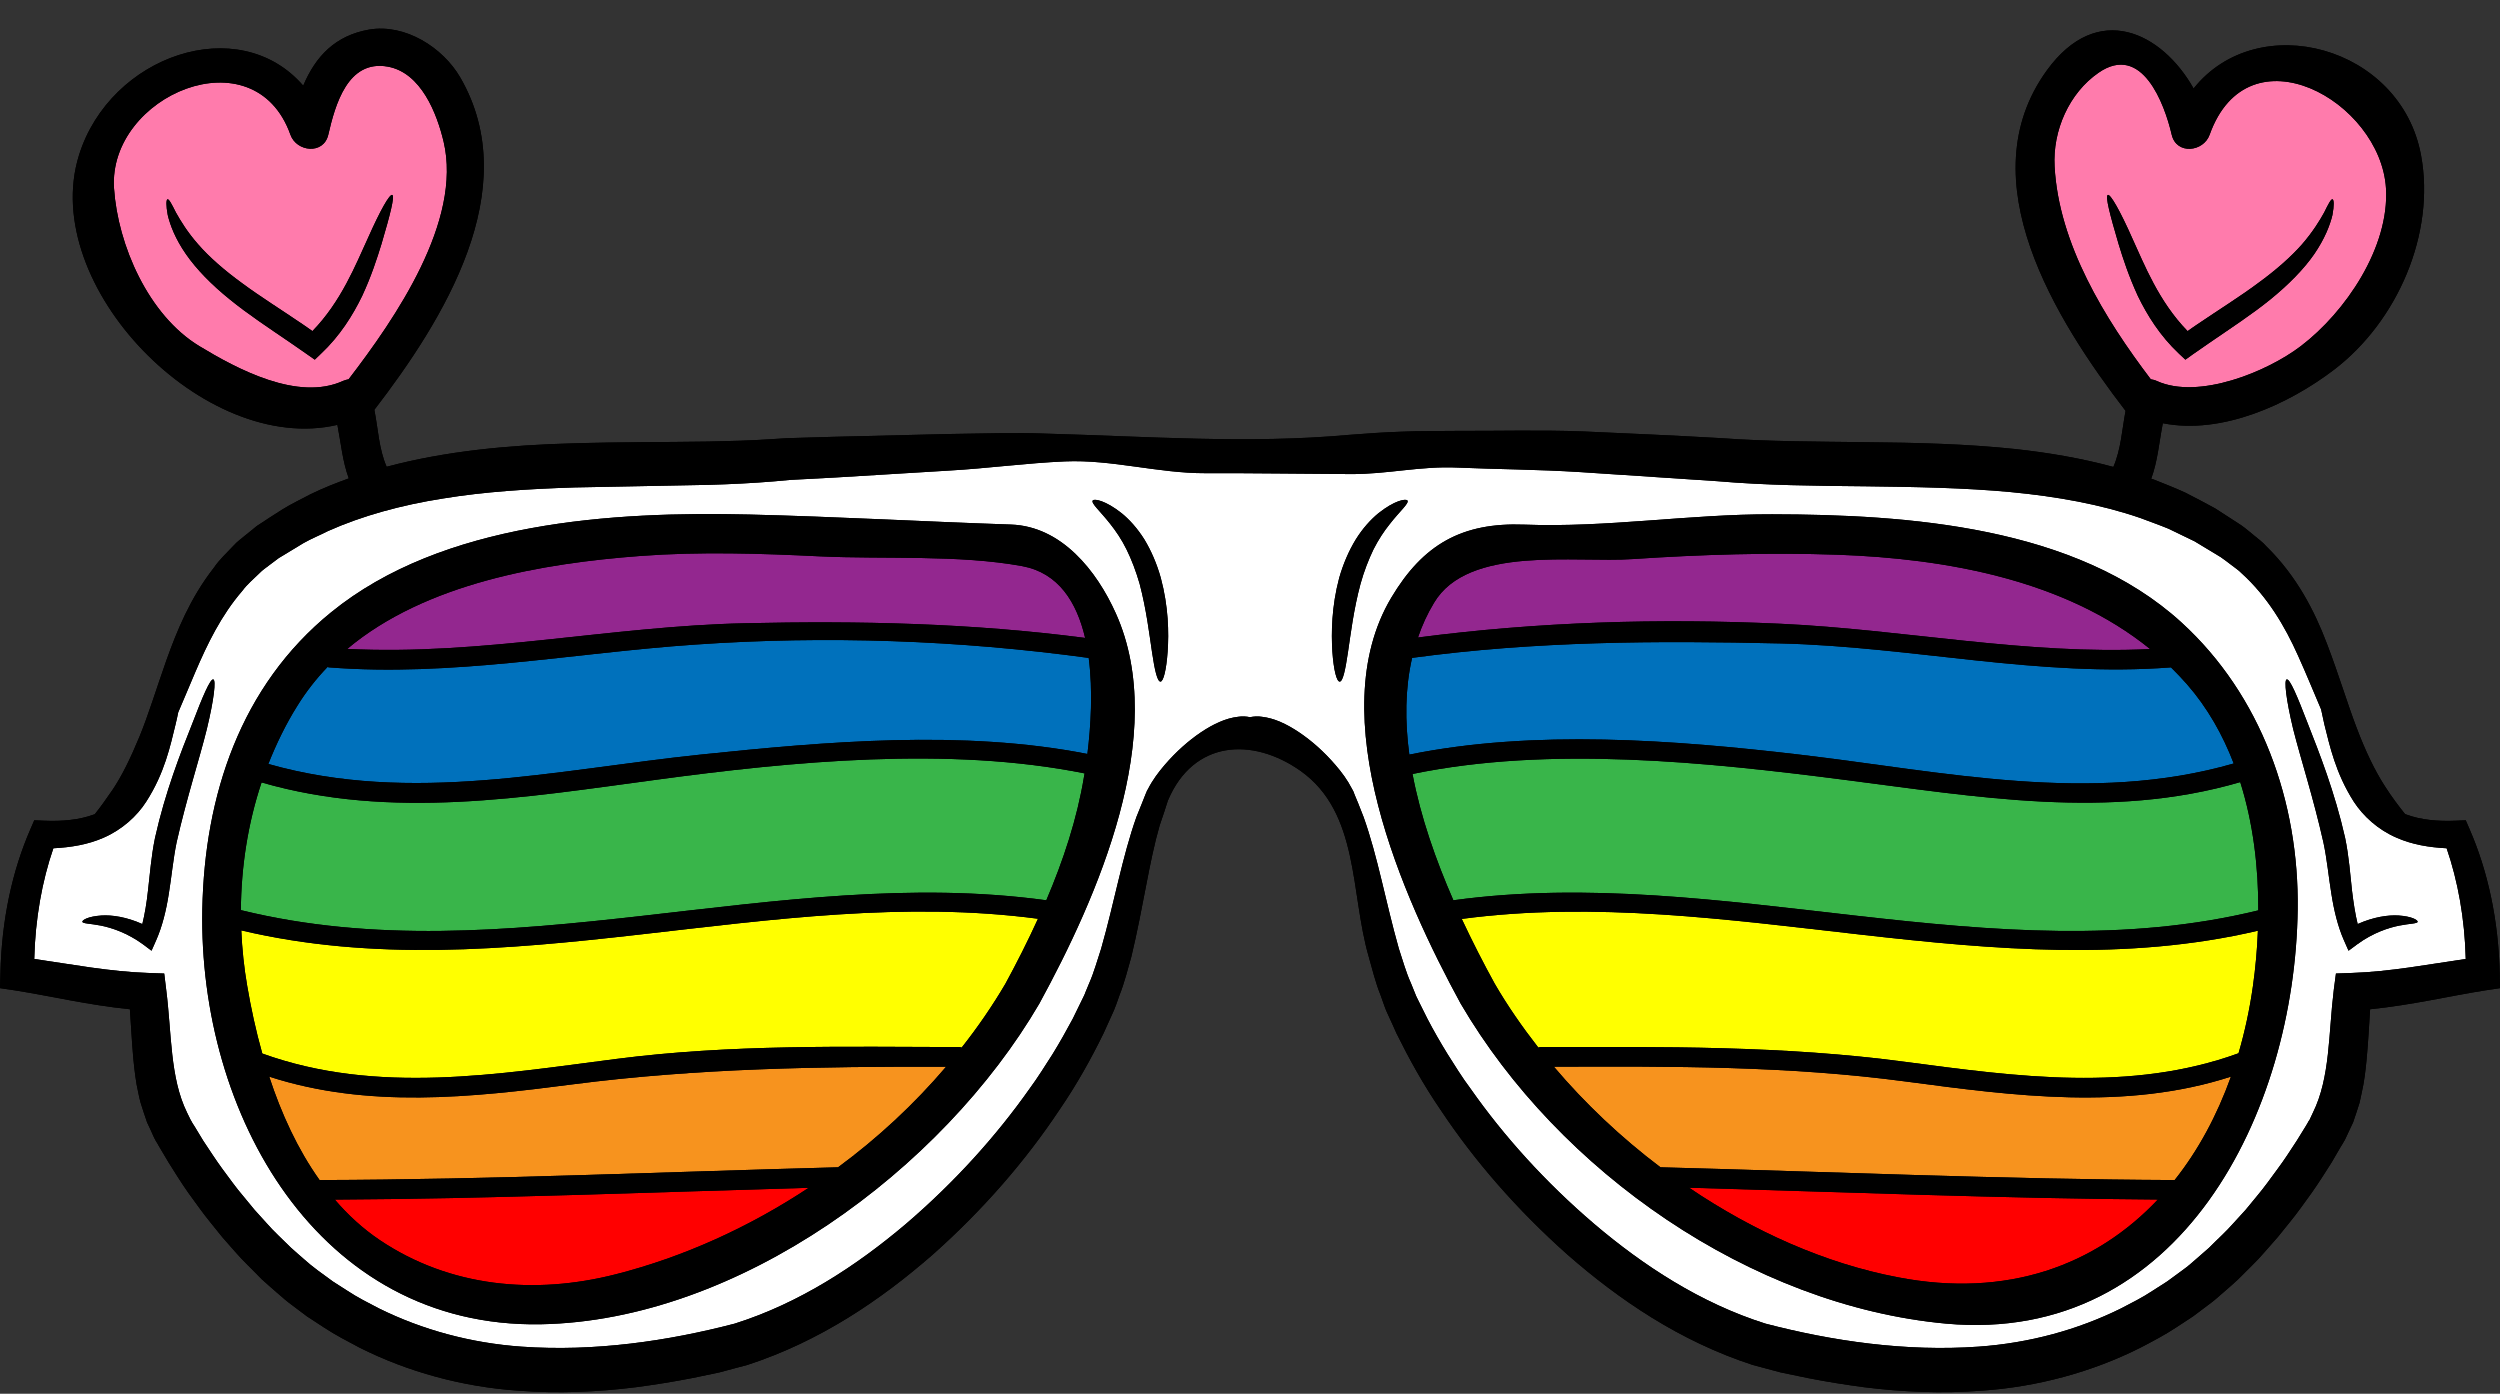 <?xml version="1.0" encoding="UTF-8"?><svg xmlns="http://www.w3.org/2000/svg" xmlns:xlink="http://www.w3.org/1999/xlink" height="66.9" preserveAspectRatio="xMidYMid meet" version="1.0" viewBox="4.0 29.9 120.0 66.9" width="120.0" zoomAndPan="magnify"><rect x="4.0" y="29.9" width="120.0" height="66.9" fill="#333333" stroke="none"/><g><g id="change1_1"><path d="M 122.543 69.707 L 122.355 69.273 L 121.895 69.293 C 121.016 69.332 120.191 69.254 119.5 68.996 C 119.48 68.992 119.461 68.98 119.441 68.973 C 119.172 68.633 118.828 68.195 118.469 67.629 C 118.004 66.91 117.547 65.969 117.113 64.82 C 116.672 63.668 116.27 62.305 115.688 60.785 C 115.113 59.27 114.254 57.559 112.781 56.121 C 112.617 55.926 112.406 55.781 112.203 55.609 C 111.988 55.441 111.832 55.289 111.562 55.102 C 111.16 54.84 110.746 54.574 110.332 54.305 C 109.867 54.047 109.375 53.793 108.887 53.543 C 108.391 53.316 107.887 53.121 107.371 52.914 C 107.332 52.898 107.297 52.891 107.258 52.879 C 107.57 52.031 107.641 51.109 107.816 50.215 C 110.641 50.777 113.852 49.312 116.035 47.645 C 119.078 45.324 120.906 41.113 120.211 37.355 C 119.242 32.094 112.371 30.277 109.293 34.148 C 107.762 31.434 104.676 29.934 102.25 33.277 C 98.445 38.523 102.684 45.266 106.027 49.621 C 105.855 50.531 105.805 51.477 105.441 52.312 C 103.926 51.902 102.344 51.629 100.727 51.453 C 98.395 51.207 96 51.148 93.574 51.125 C 91.148 51.094 88.812 51.094 86.594 50.93 C 84.262 50.797 82.102 50.703 79.996 50.609 C 77.895 50.531 75.879 50.59 74.004 50.582 C 73.055 50.598 72.168 50.578 71.273 50.621 C 70.418 50.648 69.562 50.711 68.758 50.773 C 63.969 51.211 59.059 50.848 54.234 50.715 C 52.77 50.652 51.18 50.711 49.465 50.734 C 47.754 50.773 45.926 50.824 44.004 50.867 C 43.523 50.879 43.035 50.891 42.543 50.91 C 42.281 50.918 42.023 50.93 41.758 50.934 C 41.512 50.949 41.27 50.969 41.023 50.98 C 40.043 51.047 39.031 51.074 37.992 51.094 C 35.918 51.129 33.754 51.109 31.508 51.18 C 28.43 51.262 25.375 51.551 22.559 52.305 C 22.188 51.457 22.152 50.496 21.969 49.57 C 25.281 45.262 29.203 38.977 26.09 33.613 C 25.254 32.176 23.445 31.027 21.719 31.32 C 20.094 31.605 19.152 32.598 18.555 34.012 C 15.465 30.434 9.281 32.559 7.789 37.355 C 5.848 43.613 13.816 51.785 20.195 50.293 C 20.363 51.16 20.441 52.047 20.742 52.863 C 20.113 53.09 19.492 53.336 18.902 53.625 C 18.441 53.871 17.953 54.102 17.551 54.355 C 17.152 54.605 16.77 54.855 16.387 55.109 L 16.367 55.121 C 16.367 55.121 16.324 55.152 16.312 55.16 L 16.281 55.184 L 16.207 55.246 L 16.059 55.367 L 15.773 55.598 C 15.582 55.762 15.383 55.895 15.219 56.082 C 14.887 56.434 14.531 56.762 14.27 57.145 C 13.117 58.621 12.484 60.207 11.988 61.59 C 11.496 62.984 11.121 64.223 10.695 65.258 C 10.266 66.297 9.844 67.156 9.406 67.805 C 9.078 68.289 8.797 68.672 8.551 68.98 C 8.531 68.984 8.52 68.992 8.508 68.996 C 7.809 69.254 6.984 69.332 6.105 69.293 L 5.645 69.273 L 5.457 69.707 C 4.59 71.699 4.074 74.043 4.02 76.641 L 4 77.332 L 4.715 77.438 C 6.406 77.703 8.223 78.141 10.234 78.344 C 10.289 79.09 10.324 79.871 10.398 80.699 C 10.453 81.246 10.512 81.82 10.648 82.402 C 10.68 82.547 10.707 82.688 10.75 82.836 L 10.902 83.309 L 11.059 83.773 L 11.234 84.145 L 11.402 84.52 L 11.449 84.602 L 11.461 84.629 L 11.484 84.672 L 11.543 84.766 L 11.648 84.949 C 11.793 85.199 11.938 85.445 12.09 85.695 C 12.398 86.188 12.703 86.676 13.043 87.16 C 13.391 87.633 13.727 88.121 14.105 88.582 L 14.672 89.285 L 15.273 89.969 C 15.672 90.434 16.129 90.848 16.555 91.297 C 16.789 91.512 17.039 91.723 17.281 91.938 C 17.523 92.152 17.777 92.371 18.008 92.539 L 18.73 93.082 L 19.566 93.629 C 20.102 93.98 20.68 94.281 21.25 94.582 C 23.578 95.754 26.199 96.469 28.875 96.652 C 30.793 96.801 32.684 96.715 34.512 96.488 C 35.422 96.367 36.328 96.223 37.227 96.047 C 37.66 95.961 38.094 95.863 38.523 95.777 C 38.973 95.652 39.426 95.539 39.871 95.418 C 43.387 94.273 46.297 92.277 48.762 90.129 C 51.211 87.953 53.246 85.59 54.855 83.168 C 55.672 81.977 56.371 80.727 56.969 79.5 C 57.105 79.203 57.238 78.902 57.371 78.613 L 57.469 78.395 C 57.52 78.273 57.531 78.223 57.57 78.137 L 57.738 77.664 C 57.984 77.043 58.129 76.426 58.305 75.824 C 58.879 73.43 59.16 71.254 59.664 69.52 C 59.738 69.293 59.816 69.066 59.891 68.848 L 59.996 68.52 L 60.047 68.363 L 60.059 68.32 C 60.066 68.32 60.066 68.312 60.066 68.312 C 61.273 65.453 64.094 65.254 66.438 66.91 C 69.262 68.93 68.809 72.758 69.699 75.824 C 69.871 76.426 70.016 77.043 70.266 77.664 L 70.434 78.137 C 70.469 78.223 70.48 78.273 70.531 78.395 L 70.629 78.613 C 70.762 78.902 70.902 79.203 71.031 79.5 C 71.637 80.727 72.328 81.977 73.145 83.168 C 74.754 85.59 76.797 87.953 79.246 90.129 C 81.703 92.277 84.613 94.273 88.133 95.418 C 88.578 95.539 89.027 95.652 89.477 95.777 C 89.91 95.863 90.344 95.961 90.781 96.047 C 91.672 96.223 92.578 96.367 93.488 96.488 C 95.316 96.715 97.215 96.801 99.133 96.652 C 101.801 96.469 104.43 95.754 106.754 94.582 C 107.328 94.281 107.906 93.98 108.438 93.629 L 109.27 93.082 L 109.992 92.539 C 110.23 92.371 110.477 92.152 110.723 91.938 C 110.965 91.723 111.219 91.512 111.441 91.297 C 111.879 90.848 112.336 90.434 112.727 89.969 L 113.328 89.285 L 113.895 88.582 C 114.277 88.121 114.609 87.633 114.957 87.16 C 115.297 86.676 115.605 86.188 115.918 85.695 C 116.062 85.445 116.207 85.199 116.352 84.949 L 116.465 84.766 L 116.516 84.672 L 116.547 84.629 L 116.559 84.602 L 116.598 84.52 L 116.773 84.145 L 116.949 83.773 L 117.105 83.309 L 117.258 82.836 C 117.293 82.688 117.32 82.547 117.352 82.402 C 117.488 81.82 117.551 81.246 117.602 80.699 C 117.68 79.871 117.715 79.09 117.766 78.344 C 119.781 78.141 121.594 77.703 123.289 77.438 L 124 77.332 L 123.988 76.641 C 123.93 74.043 123.41 71.699 122.543 69.707" fill="inherit"/></g><g id="change2_1"><path d="M 13.93 64.887 C 14.277 63.453 14.375 62.543 14.238 62.512 C 14.094 62.473 13.734 63.309 13.219 64.66 C 12.684 66 11.93 67.918 11.441 70.117 C 11.254 71.027 11.195 71.891 11.102 72.66 C 11.039 73.246 10.949 73.781 10.832 74.254 C 10.078 73.914 9.367 73.812 8.871 73.844 C 8.223 73.887 7.953 74.062 7.953 74.141 C 7.961 74.238 8.324 74.227 8.84 74.328 C 9.367 74.434 10.113 74.68 10.863 75.227 L 11.273 75.535 L 11.496 75.031 C 11.785 74.379 11.977 73.605 12.102 72.801 C 12.234 71.996 12.309 71.152 12.477 70.332 C 12.961 68.195 13.578 66.316 13.93 64.887 Z M 53.887 78.074 C 56.648 73.016 60.16 65.113 57.559 59.34 C 56.648 57.309 54.961 55.16 52.52 55.078 C 48.344 54.938 44.16 54.699 39.973 54.598 C 33.406 54.441 25.234 54.945 19.895 59.289 C 15.543 62.828 13.816 68.082 13.711 73.547 C 13.523 83.332 19.238 93.652 29.957 93.465 C 39.445 93.293 49.242 86.031 53.887 78.074 Z M 60.047 61.172 C 60.109 60.281 60.09 59.02 59.719 57.641 C 59.531 56.965 59.254 56.328 58.93 55.793 C 58.594 55.258 58.207 54.832 57.84 54.535 C 57.066 53.922 56.527 53.828 56.453 53.922 C 56.352 54.051 56.816 54.438 57.305 55.066 C 57.559 55.387 57.836 55.789 58.074 56.273 C 58.312 56.754 58.527 57.316 58.703 57.926 C 59.027 59.156 59.168 60.344 59.297 61.203 C 59.426 62.074 59.551 62.617 59.703 62.617 C 59.84 62.617 59.984 62.074 60.047 61.172 Z M 70.699 55.066 C 71.184 54.438 71.656 54.051 71.555 53.922 C 71.473 53.828 70.934 53.922 70.164 54.535 C 69.801 54.832 69.41 55.258 69.078 55.793 C 68.75 56.328 68.473 56.965 68.281 57.641 C 67.914 59.02 67.898 60.281 67.953 61.172 C 68.016 62.074 68.16 62.617 68.305 62.617 C 68.457 62.617 68.574 62.074 68.703 61.203 C 68.832 60.344 68.973 59.156 69.305 57.926 C 69.473 57.316 69.695 56.754 69.926 56.273 C 70.172 55.789 70.441 55.387 70.699 55.066 Z M 114.289 73.547 C 114.359 68.402 112.543 63.277 108.711 59.777 C 103.648 55.152 95.555 54.598 89.07 54.586 C 85.105 54.574 81.125 55.234 77.168 55.082 C 74.176 54.969 72.309 56.027 70.781 58.59 C 67.414 64.246 71.352 73.008 74.113 78.074 C 78.824 86.129 88.039 92.57 97.41 93.434 C 108.664 94.457 114.164 83.281 114.289 73.547 Z M 120.047 74.141 C 120.047 74.059 119.77 73.887 119.137 73.844 C 118.633 73.812 117.93 73.914 117.168 74.254 C 117.051 73.781 116.969 73.246 116.898 72.66 C 116.812 71.891 116.754 71.027 116.566 70.117 C 116.07 67.918 115.312 66 114.785 64.66 C 114.266 63.309 113.914 62.473 113.762 62.512 C 113.629 62.543 113.727 63.453 114.07 64.887 C 114.43 66.316 115.043 68.195 115.523 70.332 C 115.699 71.152 115.773 71.996 115.906 72.801 C 116.031 73.605 116.219 74.379 116.508 75.031 L 116.73 75.535 L 117.145 75.227 C 117.891 74.68 118.633 74.434 119.168 74.328 C 119.676 74.227 120.047 74.238 120.047 74.141 Z M 121.438 70.617 C 121.977 72.176 122.309 74 122.355 75.93 C 120.566 76.188 118.746 76.539 116.887 76.602 L 116.125 76.629 L 116.023 77.402 C 115.762 79.508 115.855 81.625 115.02 83.309 C 115.02 83.309 114.852 83.66 114.852 83.668 L 114.816 83.711 L 114.77 83.797 L 114.668 83.969 L 114.246 84.652 C 113.949 85.105 113.656 85.566 113.328 86.004 C 113.004 86.445 112.68 86.902 112.324 87.324 L 111.789 87.973 L 111.223 88.594 C 110.852 89.02 110.43 89.391 110.035 89.793 C 109.828 89.98 109.621 90.152 109.414 90.336 C 109.211 90.516 109.012 90.691 108.754 90.875 L 108.023 91.41 L 107.328 91.855 C 106.848 92.176 106.328 92.434 105.812 92.703 C 103.73 93.734 101.406 94.367 98.969 94.539 C 95.48 94.789 91.941 94.27 88.742 93.434 C 85.633 92.453 82.871 90.645 80.523 88.648 C 78.172 86.641 76.18 84.426 74.598 82.172 C 74.18 81.617 73.828 81.039 73.473 80.48 C 73.125 79.914 72.816 79.375 72.516 78.801 C 72.371 78.508 72.227 78.219 72.082 77.93 L 71.977 77.715 C 71.965 77.684 71.926 77.582 71.898 77.52 L 71.73 77.105 C 71.484 76.566 71.328 75.98 71.145 75.434 C 70.504 73.172 70.133 71.016 69.449 69.109 C 69.359 68.887 69.273 68.664 69.191 68.453 L 69.059 68.137 L 68.996 67.98 L 68.984 67.941 C 68.957 67.887 68.965 67.898 68.953 67.871 L 68.906 67.785 C 68.668 67.32 68.395 66.961 68.109 66.629 C 67.543 65.969 66.953 65.453 66.355 65.051 C 65.766 64.656 65.164 64.371 64.566 64.305 C 64.371 64.273 64.184 64.289 64 64.324 C 63.824 64.289 63.637 64.273 63.434 64.305 C 62.836 64.371 62.238 64.656 61.645 65.051 C 61.051 65.453 60.461 65.969 59.895 66.629 C 59.613 66.961 59.336 67.32 59.098 67.785 L 59.047 67.871 C 59.043 67.898 59.043 67.887 59.023 67.941 L 59.004 67.98 L 58.941 68.137 L 58.816 68.453 C 58.727 68.664 58.641 68.887 58.551 69.109 C 57.871 71.016 57.5 73.172 56.855 75.434 C 56.672 75.98 56.516 76.566 56.277 77.105 L 56.105 77.52 C 56.082 77.582 56.043 77.684 56.023 77.715 L 55.918 77.93 C 55.781 78.219 55.637 78.508 55.492 78.801 C 55.184 79.375 54.883 79.914 54.535 80.48 C 54.176 81.039 53.82 81.617 53.41 82.172 C 51.82 84.426 49.828 86.641 47.484 88.648 C 45.129 90.645 42.375 92.453 39.266 93.434 C 36.066 94.27 32.527 94.789 29.031 94.539 C 26.598 94.367 24.273 93.734 22.188 92.703 C 21.672 92.434 21.156 92.176 20.672 91.855 L 19.977 91.41 L 19.246 90.875 C 18.996 90.691 18.789 90.516 18.586 90.336 C 18.379 90.152 18.172 89.98 17.969 89.793 C 17.57 89.391 17.148 89.02 16.781 88.594 L 16.219 87.973 L 15.684 87.324 C 15.32 86.902 15.004 86.445 14.672 86.004 C 14.352 85.566 14.055 85.105 13.754 84.652 L 13.34 83.969 L 13.23 83.797 L 13.184 83.711 C 13.184 83.711 13.156 83.668 13.152 83.66 L 12.98 83.309 C 12.152 81.625 12.246 79.508 11.977 77.402 L 11.883 76.629 L 11.121 76.602 C 9.262 76.539 7.438 76.188 5.645 75.93 C 5.691 74 6.023 72.176 6.562 70.617 C 7.406 70.574 8.23 70.438 8.973 70.109 C 9.855 69.727 10.574 69.074 11.016 68.383 C 11.906 67 12.176 65.691 12.426 64.672 C 12.477 64.469 12.516 64.277 12.555 64.09 C 12.824 63.469 13.094 62.812 13.383 62.137 C 13.949 60.82 14.613 59.438 15.633 58.258 C 15.867 57.941 16.172 57.691 16.457 57.41 C 16.59 57.266 16.766 57.156 16.922 57.031 C 17.074 56.918 17.223 56.805 17.379 56.688 C 17.77 56.453 18.164 56.215 18.566 55.969 C 18.965 55.742 19.348 55.594 19.742 55.391 C 21.383 54.656 23.27 54.141 25.262 53.828 C 27.262 53.5 29.379 53.367 31.57 53.297 C 33.789 53.254 35.953 53.211 38.043 53.172 C 39.102 53.141 40.145 53.09 41.172 53.004 C 41.43 52.977 41.684 52.961 41.941 52.934 C 42.172 52.922 42.406 52.91 42.633 52.898 C 43.129 52.871 43.613 52.848 44.09 52.82 C 46.012 52.703 47.836 52.594 49.547 52.488 C 51.398 52.383 53.285 52.125 55.121 52.047 C 57.355 51.949 59.605 52.621 61.852 52.613 C 64.184 52.605 66.516 52.645 68.844 52.656 C 70.598 52.664 72.188 52.262 73.961 52.344 C 75.816 52.426 77.789 52.43 79.875 52.562 C 81.961 52.703 84.148 52.848 86.418 52.996 C 88.75 53.199 91.137 53.219 93.551 53.242 C 95.965 53.273 98.301 53.312 100.516 53.52 C 102.73 53.73 104.832 54.109 106.719 54.758 C 107.184 54.934 107.652 55.098 108.086 55.277 C 108.516 55.484 108.93 55.688 109.34 55.883 C 109.766 56.141 110.188 56.391 110.594 56.641 C 110.719 56.723 110.93 56.887 111.09 57.008 C 111.254 57.141 111.441 57.254 111.59 57.41 C 112.84 58.539 113.676 59.961 114.305 61.367 C 114.711 62.262 115.062 63.133 115.414 63.953 C 115.465 64.176 115.516 64.418 115.57 64.672 C 115.828 65.691 116.102 67 116.984 68.383 C 117.434 69.074 118.145 69.727 119.035 70.109 C 119.777 70.438 120.594 70.574 121.438 70.617" fill="#fff"/></g><g id="change3_1"><path d="M 115.957 40.219 C 116.043 39.754 116.031 39.492 115.961 39.465 C 115.887 39.449 115.762 39.688 115.559 40.102 C 115.348 40.484 115.012 41.035 114.492 41.633 C 113.965 42.23 113.246 42.867 112.379 43.496 C 111.52 44.137 110.5 44.77 109.438 45.492 C 109.293 45.586 109.148 45.695 109.004 45.793 C 107.621 44.375 106.93 42.602 106.359 41.359 C 105.762 40.008 105.297 39.203 105.176 39.258 C 105.047 39.316 105.27 40.184 105.691 41.609 C 105.906 42.32 106.188 43.172 106.617 44.105 C 107.062 45.023 107.68 46.02 108.59 46.875 L 108.898 47.164 L 109.258 46.906 C 109.516 46.73 109.77 46.547 110.035 46.367 C 111.07 45.656 112.102 44.984 112.977 44.273 C 113.852 43.562 114.586 42.816 115.082 42.098 C 115.578 41.375 115.844 40.703 115.957 40.219 Z M 118.527 38.938 C 118.695 41.773 116.586 44.879 114.441 46.512 C 112.82 47.75 109.527 49.094 107.535 48.191 C 107.434 48.141 107.332 48.121 107.238 48.105 C 105.02 45.184 102.82 41.598 102.621 37.891 C 102.523 36.172 103.316 34.367 104.73 33.391 C 106.812 31.949 107.898 34.883 108.242 36.367 C 108.473 37.344 109.77 37.191 110.062 36.367 C 111.914 31.184 118.273 34.754 118.527 38.938" fill="#ff7bac"/></g><g id="change3_2"><path d="M 22.312 41.609 C 22.734 40.184 22.953 39.316 22.828 39.258 C 22.703 39.203 22.246 40.008 21.648 41.359 C 21.074 42.602 20.379 44.375 18.996 45.793 C 18.852 45.695 18.711 45.586 18.566 45.492 C 17.508 44.77 16.488 44.137 15.625 43.496 C 14.758 42.867 14.035 42.23 13.516 41.633 C 12.988 41.035 12.66 40.484 12.445 40.102 C 12.238 39.688 12.113 39.449 12.039 39.465 C 11.977 39.492 11.965 39.754 12.051 40.219 C 12.164 40.703 12.422 41.375 12.926 42.098 C 13.422 42.816 14.148 43.562 15.031 44.273 C 15.902 44.984 16.926 45.656 17.965 46.367 C 18.227 46.547 18.484 46.73 18.742 46.906 L 19.109 47.164 L 19.41 46.875 C 20.32 46.02 20.938 45.023 21.383 44.105 C 21.816 43.172 22.094 42.32 22.312 41.609 Z M 25.293 36.699 C 26.191 40.504 23 45.152 20.734 48.105 C 20.648 48.121 20.559 48.145 20.465 48.184 C 18.305 49.176 15.387 47.617 13.566 46.512 C 11.121 45.027 9.656 41.664 9.473 38.938 C 9.184 34.488 16.207 31.492 17.941 36.367 C 18.234 37.191 19.531 37.336 19.758 36.367 C 20.09 34.93 20.688 32.754 22.613 33.098 C 24.219 33.391 24.973 35.355 25.293 36.699" fill="#ff7bac"/></g><g id="change4_1"><path d="M 53.066 57.074 C 54.812 57.398 55.684 58.805 56.086 60.52 C 50.633 59.809 45.254 59.691 39.742 59.816 C 33.355 59.953 27.066 61.375 20.668 61.047 C 24.438 57.887 30.051 56.938 34.738 56.586 C 37.605 56.371 40.496 56.465 43.359 56.605 C 46.473 56.75 50.016 56.516 53.066 57.074" fill="#93278f"/></g><g id="change4_2"><path d="M 107.207 61.055 C 101.258 61.344 95.406 60.117 89.465 59.84 C 83.621 59.57 77.844 59.746 72.062 60.5 C 72.258 59.922 72.508 59.371 72.832 58.836 C 74.477 56.062 79.609 56.93 82.391 56.734 C 85.664 56.516 88.938 56.414 92.219 56.527 C 97.391 56.711 103.109 57.73 107.207 61.055" fill="#93278f"/></g><g id="change5_1"><path d="M 108.98 62.75 C 109.961 63.875 110.688 65.164 111.219 66.547 C 104.355 68.531 97.309 66.938 90.379 66.121 C 84.375 65.414 77.613 64.906 71.648 66.121 C 71.434 64.531 71.441 62.957 71.781 61.477 C 77.688 60.676 83.508 60.645 89.465 60.785 C 95.758 60.934 101.883 62.422 108.207 61.934 C 108.473 62.199 108.734 62.469 108.98 62.75" fill="#0071bc"/></g><g id="change5_2"><path d="M 56.258 61.48 C 56.465 63.066 56.359 64.773 56.195 66.09 C 50.23 64.914 43.617 65.496 37.621 66.121 C 30.68 66.844 23.758 68.527 16.879 66.57 C 17.262 65.605 17.719 64.66 18.273 63.777 C 18.699 63.09 19.184 62.473 19.723 61.914 C 19.75 61.922 19.77 61.934 19.793 61.934 C 25.703 62.395 31.488 61.242 37.363 60.84 C 43.664 60.402 50.016 60.625 56.258 61.48" fill="#0071bc"/></g><g id="change6_1"><path d="M 111.531 67.441 C 112.152 69.406 112.406 71.52 112.398 73.598 C 99.684 76.703 86.645 71.348 73.762 73.113 C 72.926 71.199 72.188 69.117 71.801 67.051 C 78.359 65.691 85.902 66.477 92.508 67.328 C 98.875 68.137 105.246 69.281 111.531 67.441" fill="#39b54a"/></g><g id="change6_2"><path d="M 56.062 67.023 C 56.051 67.07 56.043 67.117 56.035 67.164 C 55.699 69.211 55.039 71.199 54.223 73.113 C 41.336 71.348 28.285 76.715 15.562 73.586 C 15.578 71.504 15.898 69.426 16.555 67.457 C 22.789 69.262 29.176 68.176 35.5 67.328 C 42.027 66.445 49.559 65.711 56.062 67.023" fill="#39b54a"/></g><g id="change7_1"><path d="M 112.379 74.574 C 112.344 75.477 112.262 76.371 112.141 77.23 C 111.984 78.348 111.75 79.426 111.449 80.457 C 106.27 82.34 100.809 81.578 95.473 80.871 C 89.609 80.086 83.84 80.148 77.941 80.16 C 77.902 80.16 77.875 80.172 77.84 80.184 C 77.066 79.191 76.355 78.168 75.746 77.117 C 75.223 76.168 74.684 75.117 74.164 74.008 C 86.914 72.309 99.766 77.531 112.379 74.574" fill="#ff0"/></g><g id="change7_2"><path d="M 53.824 74 C 53.34 75.062 52.812 76.105 52.262 77.117 C 51.637 78.18 50.934 79.203 50.16 80.184 C 50.129 80.172 50.098 80.16 50.059 80.16 C 44.531 80.148 39.074 80.02 33.574 80.73 C 27.906 81.461 22.102 82.461 16.59 80.469 C 16.281 79.375 16.047 78.281 15.867 77.23 C 15.715 76.352 15.621 75.457 15.582 74.559 C 28.203 77.543 41.066 72.309 53.824 74" fill="#ff0"/></g><g id="change8_1"><path d="M 111.086 81.578 C 110.418 83.441 109.516 85.117 108.383 86.543 C 100.148 86.508 91.93 86.145 83.703 85.93 C 81.812 84.504 80.082 82.867 78.586 81.102 C 84.262 81.082 89.824 81.059 95.473 81.812 C 100.684 82.504 106.012 83.219 111.086 81.578" fill="#f7931e"/></g><g id="change8_2"><path d="M 31.484 81.949 C 37.496 81.172 43.367 81.09 49.414 81.102 C 47.887 82.895 46.141 84.52 44.227 85.93 C 35.934 86.148 27.637 86.52 19.34 86.543 C 18.285 85.062 17.5 83.344 16.922 81.578 C 21.652 83.113 26.598 82.586 31.484 81.949" fill="#f7931e"/></g><path d="M 107.578 87.477 C 104.598 90.637 100.344 92.227 95.086 91.207 C 91.602 90.543 88.172 89.004 85.074 86.91 C 92.578 87.121 100.074 87.426 107.578 87.477" fill="red"/><path d="M 42.816 86.914 C 39.953 88.809 36.801 90.238 33.57 91.062 C 29.672 92.062 25.602 91.691 22.227 89.422 C 21.414 88.875 20.699 88.215 20.07 87.48 C 27.656 87.438 35.234 87.129 42.816 86.914" fill="red"/><g id="change1_2"><path d="M 20.734 48.105 C 23 45.152 26.191 40.504 25.293 36.699 C 24.973 35.355 24.219 33.391 22.613 33.098 C 20.688 32.754 20.09 34.93 19.758 36.367 C 19.531 37.336 18.234 37.191 17.941 36.367 C 16.207 31.492 9.184 34.488 9.473 38.938 C 9.656 41.664 11.121 45.027 13.566 46.512 C 15.387 47.617 18.305 49.176 20.465 48.184 C 20.559 48.145 20.648 48.121 20.734 48.105 Z M 114.441 46.512 C 116.586 44.879 118.695 41.773 118.527 38.938 C 118.273 34.754 111.914 31.184 110.062 36.367 C 109.77 37.191 108.473 37.344 108.242 36.367 C 107.898 34.883 106.812 31.949 104.73 33.391 C 103.316 34.367 102.523 36.172 102.621 37.891 C 102.82 41.598 105.02 45.184 107.238 48.105 C 107.332 48.121 107.434 48.141 107.535 48.191 C 109.527 49.094 112.82 47.75 114.441 46.512 Z M 122.355 75.93 C 122.309 74 121.977 72.176 121.438 70.617 C 120.594 70.574 119.777 70.438 119.035 70.109 C 118.145 69.727 117.434 69.074 116.984 68.383 C 116.102 67 115.828 65.691 115.57 64.672 C 115.516 64.418 115.465 64.176 115.414 63.953 C 115.062 63.133 114.711 62.262 114.305 61.367 C 113.676 59.961 112.84 58.539 111.59 57.41 C 111.441 57.254 111.254 57.141 111.09 57.008 C 110.93 56.887 110.719 56.723 110.594 56.641 C 110.188 56.391 109.766 56.141 109.34 55.883 C 108.93 55.688 108.516 55.484 108.086 55.277 C 107.652 55.098 107.184 54.934 106.719 54.758 C 104.832 54.109 102.73 53.73 100.516 53.52 C 98.301 53.312 95.965 53.273 93.551 53.242 C 91.137 53.219 88.75 53.199 86.418 52.996 C 84.148 52.848 81.961 52.703 79.875 52.562 C 77.789 52.43 75.816 52.426 73.961 52.344 C 72.188 52.262 70.598 52.664 68.844 52.656 C 66.516 52.645 64.184 52.605 61.852 52.613 C 59.605 52.621 57.355 51.949 55.121 52.047 C 53.285 52.125 51.398 52.383 49.547 52.488 C 47.836 52.594 46.012 52.703 44.09 52.82 C 43.613 52.848 43.129 52.871 42.633 52.898 C 42.406 52.91 42.172 52.922 41.941 52.934 C 41.684 52.961 41.43 52.977 41.172 53.004 C 40.145 53.09 39.102 53.141 38.043 53.172 C 35.953 53.211 33.789 53.254 31.57 53.297 C 29.379 53.367 27.262 53.5 25.262 53.828 C 23.27 54.141 21.383 54.656 19.742 55.391 C 19.348 55.594 18.965 55.742 18.566 55.969 C 18.164 56.215 17.77 56.453 17.379 56.688 C 17.223 56.805 17.074 56.918 16.922 57.031 C 16.766 57.156 16.59 57.266 16.457 57.41 C 16.172 57.691 15.867 57.941 15.633 58.258 C 14.613 59.438 13.949 60.82 13.383 62.137 C 13.094 62.812 12.824 63.469 12.555 64.09 C 12.516 64.277 12.477 64.469 12.426 64.672 C 12.176 65.691 11.906 67 11.016 68.383 C 10.574 69.074 9.855 69.727 8.973 70.109 C 8.23 70.438 7.406 70.574 6.562 70.617 C 6.023 72.176 5.691 74 5.645 75.93 C 7.438 76.188 9.262 76.539 11.121 76.602 L 11.883 76.629 L 11.977 77.402 C 12.246 79.508 12.152 81.625 12.98 83.309 L 13.152 83.66 C 13.156 83.668 13.184 83.711 13.184 83.711 L 13.23 83.797 L 13.34 83.969 L 13.754 84.652 C 14.055 85.105 14.352 85.566 14.672 86.004 C 15.004 86.445 15.32 86.902 15.684 87.324 L 16.219 87.973 L 16.781 88.594 C 17.148 89.02 17.57 89.391 17.969 89.793 C 18.172 89.98 18.379 90.152 18.586 90.336 C 18.789 90.516 18.996 90.691 19.246 90.875 L 19.977 91.41 L 20.672 91.855 C 21.156 92.176 21.672 92.434 22.188 92.703 C 24.273 93.734 26.598 94.367 29.031 94.539 C 32.527 94.789 36.066 94.27 39.266 93.434 C 42.375 92.453 45.129 90.645 47.484 88.648 C 49.828 86.641 51.82 84.426 53.41 82.172 C 53.82 81.617 54.176 81.039 54.535 80.48 C 54.883 79.914 55.184 79.375 55.492 78.801 C 55.637 78.508 55.781 78.219 55.918 77.93 L 56.023 77.715 C 56.043 77.684 56.082 77.582 56.105 77.52 L 56.277 77.105 C 56.516 76.566 56.672 75.98 56.855 75.434 C 57.5 73.172 57.871 71.016 58.551 69.109 C 58.641 68.887 58.727 68.664 58.816 68.453 L 58.941 68.137 L 59.004 67.98 L 59.023 67.941 C 59.043 67.887 59.043 67.898 59.047 67.871 L 59.098 67.785 C 59.336 67.32 59.613 66.961 59.895 66.629 C 60.461 65.969 61.051 65.453 61.645 65.051 C 62.238 64.656 62.836 64.371 63.434 64.305 C 63.637 64.273 63.824 64.289 64 64.324 C 64.184 64.289 64.371 64.273 64.566 64.305 C 65.164 64.371 65.766 64.656 66.355 65.051 C 66.953 65.453 67.543 65.969 68.109 66.629 C 68.395 66.961 68.668 67.32 68.906 67.785 L 68.953 67.871 C 68.965 67.898 68.957 67.887 68.984 67.941 L 68.996 67.98 L 69.059 68.137 L 69.191 68.453 C 69.273 68.664 69.359 68.887 69.449 69.109 C 70.133 71.016 70.504 73.172 71.145 75.434 C 71.328 75.98 71.484 76.566 71.73 77.105 L 71.898 77.52 C 71.926 77.582 71.965 77.684 71.977 77.715 L 72.082 77.93 C 72.227 78.219 72.371 78.508 72.516 78.801 C 72.816 79.375 73.125 79.914 73.473 80.48 C 73.828 81.039 74.18 81.617 74.598 82.172 C 76.18 84.426 78.172 86.641 80.523 88.648 C 82.871 90.645 85.633 92.453 88.742 93.434 C 91.941 94.27 95.48 94.789 98.969 94.539 C 101.406 94.367 103.73 93.734 105.812 92.703 C 106.328 92.434 106.848 92.176 107.328 91.855 L 108.023 91.41 L 108.754 90.875 C 109.012 90.691 109.211 90.516 109.414 90.336 C 109.621 90.152 109.828 89.98 110.035 89.793 C 110.43 89.391 110.852 89.02 111.223 88.594 L 111.789 87.973 L 112.324 87.324 C 112.68 86.902 113.004 86.445 113.328 86.004 C 113.656 85.566 113.949 85.105 114.246 84.652 L 114.668 83.969 L 114.77 83.797 L 114.816 83.711 L 114.852 83.668 C 114.852 83.66 115.02 83.309 115.02 83.309 C 115.855 81.625 115.762 79.508 116.023 77.402 L 116.125 76.629 L 116.887 76.602 C 118.746 76.539 120.566 76.188 122.355 75.93 Z M 123.988 76.641 L 124 77.332 L 123.289 77.438 C 121.594 77.703 119.781 78.141 117.766 78.344 C 117.715 79.09 117.68 79.871 117.602 80.699 C 117.551 81.246 117.488 81.82 117.352 82.402 C 117.32 82.547 117.293 82.688 117.258 82.836 L 117.105 83.309 L 116.949 83.773 L 116.773 84.145 L 116.598 84.52 L 116.559 84.602 L 116.547 84.629 L 116.516 84.672 L 116.465 84.766 L 116.352 84.949 C 116.207 85.199 116.062 85.445 115.918 85.695 C 115.605 86.188 115.297 86.676 114.957 87.16 C 114.609 87.633 114.277 88.121 113.895 88.582 L 113.328 89.285 L 112.727 89.969 C 112.336 90.434 111.879 90.848 111.441 91.297 C 111.219 91.512 110.965 91.723 110.719 91.938 C 110.477 92.152 110.23 92.371 109.992 92.539 L 109.27 93.082 L 108.438 93.629 C 107.906 93.98 107.328 94.281 106.754 94.582 C 104.43 95.754 101.801 96.469 99.133 96.652 C 97.215 96.801 95.316 96.715 93.488 96.488 C 92.578 96.367 91.672 96.223 90.781 96.047 C 90.344 95.961 89.91 95.863 89.477 95.777 C 89.027 95.652 88.578 95.539 88.133 95.418 C 84.613 94.273 81.703 92.277 79.246 90.129 C 76.797 87.953 74.754 85.59 73.145 83.168 C 72.328 81.977 71.637 80.727 71.031 79.5 C 70.902 79.203 70.762 78.902 70.629 78.613 L 70.531 78.395 C 70.48 78.273 70.469 78.223 70.434 78.137 L 70.266 77.664 C 70.016 77.043 69.871 76.426 69.699 75.824 C 68.809 72.758 69.262 68.93 66.438 66.91 C 64.094 65.254 61.273 65.453 60.066 68.312 C 60.066 68.312 60.066 68.32 60.059 68.32 L 60.047 68.363 L 59.996 68.52 L 59.891 68.848 C 59.816 69.066 59.738 69.293 59.664 69.52 C 59.16 71.254 58.879 73.43 58.305 75.824 C 58.129 76.426 57.984 77.043 57.738 77.664 L 57.57 78.137 C 57.531 78.223 57.52 78.273 57.469 78.395 L 57.371 78.613 C 57.238 78.902 57.105 79.203 56.969 79.5 C 56.371 80.727 55.672 81.977 54.855 83.168 C 53.246 85.59 51.211 87.953 48.762 90.129 C 46.297 92.277 43.387 94.273 39.871 95.418 C 39.426 95.539 38.973 95.652 38.523 95.777 C 38.094 95.863 37.66 95.961 37.227 96.047 C 36.328 96.223 35.422 96.367 34.512 96.488 C 32.684 96.715 30.793 96.801 28.875 96.652 C 26.199 96.469 23.578 95.754 21.25 94.582 C 20.68 94.281 20.102 93.98 19.566 93.629 L 18.73 93.082 L 18.008 92.539 C 17.777 92.371 17.523 92.152 17.281 91.938 C 17.039 91.723 16.789 91.512 16.555 91.297 C 16.129 90.848 15.672 90.434 15.273 89.969 L 14.672 89.285 L 14.105 88.582 C 13.727 88.121 13.391 87.633 13.043 87.16 C 12.703 86.676 12.398 86.188 12.09 85.695 C 11.938 85.445 11.793 85.199 11.648 84.949 L 11.543 84.766 L 11.484 84.672 L 11.461 84.629 L 11.449 84.602 L 11.402 84.52 L 11.234 84.145 L 11.059 83.773 L 10.902 83.309 L 10.75 82.836 C 10.707 82.688 10.68 82.547 10.648 82.402 C 10.512 81.82 10.453 81.246 10.398 80.699 C 10.324 79.871 10.289 79.09 10.234 78.344 C 8.223 78.141 6.406 77.703 4.715 77.438 L 4 77.332 L 4.02 76.641 C 4.074 74.043 4.59 71.699 5.457 69.707 L 5.645 69.273 L 6.105 69.293 C 6.984 69.332 7.809 69.254 8.508 68.996 C 8.52 68.992 8.531 68.984 8.551 68.98 C 8.797 68.672 9.078 68.289 9.406 67.805 C 9.844 67.156 10.266 66.297 10.695 65.258 C 11.121 64.223 11.496 62.984 11.988 61.59 C 12.484 60.207 13.117 58.621 14.27 57.145 C 14.531 56.762 14.887 56.434 15.219 56.082 C 15.383 55.895 15.582 55.762 15.77 55.598 L 16.059 55.367 L 16.207 55.246 L 16.281 55.184 L 16.312 55.16 C 16.324 55.152 16.367 55.121 16.367 55.121 L 16.387 55.109 C 16.77 54.855 17.152 54.605 17.551 54.355 C 17.953 54.102 18.441 53.871 18.902 53.625 C 19.492 53.336 20.113 53.09 20.742 52.863 C 20.441 52.047 20.363 51.16 20.195 50.293 C 13.816 51.785 5.848 43.613 7.789 37.355 C 9.281 32.559 15.465 30.434 18.555 34.012 C 19.152 32.598 20.094 31.605 21.719 31.32 C 23.445 31.027 25.254 32.176 26.09 33.613 C 29.203 38.977 25.281 45.262 21.969 49.57 C 22.152 50.496 22.188 51.457 22.559 52.305 C 25.375 51.551 28.43 51.262 31.508 51.18 C 33.754 51.113 35.918 51.129 37.992 51.094 C 39.031 51.074 40.043 51.047 41.023 50.98 C 41.27 50.969 41.512 50.949 41.758 50.934 C 42.023 50.93 42.281 50.918 42.543 50.91 C 43.035 50.891 43.523 50.879 44.004 50.867 C 45.926 50.824 47.754 50.773 49.465 50.734 C 51.18 50.711 52.77 50.652 54.234 50.715 C 59.059 50.848 63.969 51.211 68.758 50.773 C 69.562 50.711 70.418 50.648 71.273 50.621 C 72.168 50.578 73.055 50.598 74.004 50.582 C 75.879 50.59 77.895 50.531 79.996 50.609 C 82.102 50.703 84.262 50.797 86.594 50.93 C 88.812 51.094 91.148 51.094 93.574 51.125 C 96 51.148 98.395 51.207 100.727 51.453 C 102.344 51.629 103.926 51.902 105.441 52.312 C 105.805 51.477 105.855 50.531 106.027 49.621 C 102.684 45.266 98.445 38.523 102.25 33.277 C 104.676 29.934 107.762 31.434 109.293 34.148 C 112.375 30.277 119.242 32.094 120.211 37.355 C 120.906 41.113 119.078 45.324 116.035 47.645 C 113.852 49.312 110.641 50.777 107.816 50.215 C 107.641 51.113 107.57 52.031 107.258 52.879 C 107.297 52.891 107.332 52.898 107.371 52.914 C 107.887 53.121 108.391 53.316 108.887 53.543 C 109.375 53.797 109.867 54.047 110.332 54.305 C 110.746 54.574 111.16 54.84 111.562 55.102 C 111.832 55.289 111.988 55.441 112.203 55.609 C 112.406 55.781 112.617 55.926 112.781 56.121 C 114.254 57.559 115.113 59.27 115.688 60.785 C 116.27 62.305 116.672 63.668 117.113 64.82 C 117.547 65.969 118.004 66.91 118.469 67.629 C 118.828 68.195 119.172 68.633 119.441 68.973 C 119.461 68.98 119.48 68.992 119.5 68.996 C 120.191 69.254 121.016 69.332 121.895 69.293 L 122.355 69.273 L 122.543 69.707 C 123.41 71.699 123.93 74.043 123.988 76.641" fill="inherit"/></g><g id="change1_3"><path d="M 119.137 73.844 C 119.77 73.887 120.047 74.059 120.047 74.141 C 120.047 74.238 119.676 74.227 119.168 74.328 C 118.633 74.434 117.891 74.68 117.145 75.227 L 116.73 75.535 L 116.508 75.031 C 116.219 74.379 116.031 73.605 115.906 72.801 C 115.773 71.996 115.699 71.152 115.523 70.332 C 115.043 68.195 114.43 66.316 114.07 64.887 C 113.727 63.453 113.629 62.543 113.762 62.512 C 113.914 62.473 114.266 63.309 114.785 64.66 C 115.312 66 116.07 67.918 116.566 70.117 C 116.754 71.027 116.812 71.891 116.898 72.66 C 116.969 73.246 117.051 73.781 117.168 74.254 C 117.93 73.914 118.633 73.812 119.137 73.844" fill="inherit"/></g><g id="change1_4"><path d="M 115.961 39.465 C 116.031 39.492 116.043 39.754 115.957 40.219 C 115.844 40.703 115.578 41.375 115.082 42.098 C 114.586 42.816 113.852 43.562 112.977 44.273 C 112.102 44.984 111.07 45.656 110.035 46.367 C 109.77 46.547 109.516 46.73 109.258 46.906 L 108.898 47.164 L 108.59 46.875 C 107.68 46.02 107.062 45.023 106.617 44.105 C 106.188 43.172 105.906 42.32 105.691 41.609 C 105.27 40.184 105.047 39.316 105.176 39.258 C 105.297 39.203 105.762 40.008 106.359 41.359 C 106.93 42.602 107.621 44.375 109.004 45.793 C 109.148 45.695 109.293 45.586 109.438 45.492 C 110.5 44.77 111.52 44.137 112.379 43.496 C 113.246 42.867 113.965 42.23 114.492 41.633 C 115.012 41.035 115.348 40.484 115.559 40.102 C 115.762 39.688 115.887 39.449 115.961 39.465" fill="inherit"/></g><g id="change1_5"><path d="M 95.086 91.207 C 100.344 92.227 104.598 90.637 107.578 87.477 C 100.074 87.426 92.578 87.121 85.074 86.91 C 88.172 89.004 91.602 90.543 95.086 91.207 Z M 89.465 59.84 C 95.406 60.117 101.258 61.344 107.207 61.055 C 103.109 57.73 97.391 56.711 92.219 56.527 C 88.938 56.414 85.664 56.516 82.391 56.734 C 79.609 56.93 74.477 56.062 72.832 58.836 C 72.508 59.371 72.258 59.922 72.062 60.5 C 77.844 59.746 83.621 59.57 89.465 59.84 Z M 108.383 86.543 C 109.516 85.117 110.418 83.441 111.086 81.578 C 106.012 83.219 100.684 82.504 95.473 81.812 C 89.824 81.059 84.262 81.082 78.586 81.102 C 80.082 82.867 81.812 84.504 83.703 85.93 C 91.93 86.145 100.148 86.508 108.383 86.543 Z M 111.219 66.547 C 110.688 65.164 109.961 63.875 108.98 62.75 C 108.734 62.469 108.473 62.199 108.207 61.934 C 101.883 62.422 95.758 60.934 89.465 60.785 C 83.508 60.645 77.688 60.676 71.781 61.477 C 71.441 62.957 71.434 64.531 71.648 66.121 C 77.613 64.906 84.375 65.414 90.379 66.121 C 97.309 66.938 104.355 68.531 111.219 66.547 Z M 112.141 77.23 C 112.262 76.371 112.344 75.477 112.379 74.574 C 99.766 77.531 86.914 72.309 74.164 74.008 C 74.684 75.117 75.223 76.168 75.746 77.117 C 76.355 78.168 77.066 79.191 77.84 80.184 C 77.875 80.172 77.902 80.16 77.941 80.16 C 83.84 80.148 89.609 80.086 95.473 80.871 C 100.809 81.578 106.27 82.34 111.449 80.457 C 111.75 79.426 111.984 78.348 112.141 77.23 Z M 112.398 73.598 C 112.406 71.52 112.152 69.406 111.531 67.441 C 105.246 69.281 98.875 68.137 92.508 67.328 C 85.902 66.477 78.359 65.691 71.801 67.051 C 72.188 69.117 72.926 71.199 73.762 73.113 C 86.645 71.348 99.684 76.703 112.398 73.598 Z M 108.711 59.777 C 112.543 63.277 114.359 68.402 114.289 73.547 C 114.164 83.281 108.664 94.457 97.41 93.434 C 88.039 92.57 78.824 86.129 74.113 78.074 C 71.352 73.008 67.414 64.246 70.781 58.59 C 72.309 56.027 74.176 54.969 77.168 55.082 C 81.125 55.234 85.105 54.574 89.07 54.586 C 95.555 54.598 103.648 55.152 108.711 59.777" fill="inherit"/></g><g id="change1_6"><path d="M 71.555 53.922 C 71.656 54.051 71.184 54.438 70.699 55.066 C 70.441 55.387 70.172 55.789 69.926 56.273 C 69.695 56.754 69.473 57.316 69.305 57.926 C 68.973 59.156 68.832 60.344 68.703 61.203 C 68.574 62.074 68.457 62.617 68.305 62.617 C 68.16 62.617 68.016 62.074 67.953 61.172 C 67.898 60.281 67.914 59.02 68.281 57.641 C 68.473 56.965 68.75 56.328 69.078 55.793 C 69.41 55.258 69.801 54.832 70.164 54.535 C 70.934 53.922 71.473 53.828 71.555 53.922" fill="inherit"/></g><g id="change1_7"><path d="M 59.719 57.641 C 60.09 59.02 60.109 60.281 60.047 61.172 C 59.984 62.074 59.84 62.617 59.703 62.617 C 59.551 62.617 59.426 62.074 59.297 61.203 C 59.168 60.344 59.027 59.156 58.703 57.926 C 58.527 57.316 58.312 56.754 58.074 56.273 C 57.836 55.789 57.559 55.387 57.305 55.066 C 56.816 54.438 56.352 54.051 56.453 53.922 C 56.527 53.828 57.066 53.922 57.84 54.535 C 58.207 54.832 58.594 55.258 58.93 55.793 C 59.254 56.328 59.531 56.965 59.719 57.641" fill="inherit"/></g><g id="change1_8"><path d="M 33.57 91.062 C 36.801 90.238 39.953 88.809 42.816 86.914 C 35.234 87.129 27.656 87.438 20.07 87.48 C 20.699 88.215 21.414 88.875 22.227 89.422 C 25.602 91.691 29.672 92.062 33.57 91.062 Z M 49.414 81.102 C 43.367 81.09 37.496 81.172 31.484 81.949 C 26.598 82.586 21.652 83.113 16.922 81.578 C 17.5 83.344 18.285 85.062 19.34 86.543 C 27.637 86.52 35.934 86.148 44.227 85.93 C 46.141 84.52 47.887 82.895 49.414 81.102 Z M 52.262 77.117 C 52.812 76.105 53.34 75.062 53.824 74 C 41.066 72.309 28.203 77.543 15.582 74.559 C 15.621 75.457 15.715 76.352 15.867 77.23 C 16.047 78.281 16.281 79.375 16.59 80.469 C 22.102 82.461 27.906 81.461 33.574 80.73 C 39.074 80.02 44.531 80.148 50.059 80.16 C 50.098 80.16 50.129 80.172 50.16 80.184 C 50.934 79.203 51.637 78.18 52.262 77.117 Z M 56.086 60.52 C 55.684 58.805 54.812 57.398 53.066 57.074 C 50.016 56.516 46.473 56.75 43.359 56.605 C 40.496 56.465 37.605 56.371 34.738 56.586 C 30.051 56.938 24.438 57.887 20.668 61.047 C 27.066 61.375 33.355 59.953 39.742 59.816 C 45.254 59.691 50.633 59.809 56.086 60.52 Z M 56.035 67.164 C 56.043 67.117 56.051 67.07 56.062 67.023 C 49.559 65.711 42.027 66.445 35.5 67.328 C 29.176 68.176 22.789 69.262 16.555 67.457 C 15.898 69.426 15.578 71.504 15.562 73.586 C 28.285 76.715 41.336 71.348 54.223 73.113 C 55.039 71.199 55.699 69.211 56.035 67.164 Z M 56.195 66.09 C 56.359 64.773 56.465 63.066 56.258 61.48 C 50.016 60.625 43.664 60.402 37.363 60.84 C 31.488 61.242 25.703 62.395 19.793 61.934 C 19.77 61.934 19.75 61.922 19.723 61.914 C 19.184 62.473 18.699 63.09 18.273 63.777 C 17.719 64.66 17.262 65.605 16.879 66.57 C 23.758 68.527 30.68 66.844 37.621 66.121 C 43.617 65.496 50.23 64.914 56.195 66.09 Z M 57.559 59.34 C 60.16 65.113 56.648 73.016 53.887 78.074 C 49.242 86.031 39.445 93.293 29.957 93.465 C 19.238 93.652 13.523 83.332 13.711 73.547 C 13.816 68.082 15.543 62.828 19.895 59.289 C 25.234 54.945 33.406 54.441 39.973 54.598 C 44.16 54.699 48.344 54.938 52.52 55.078 C 54.961 55.16 56.648 57.309 57.559 59.34" fill="inherit"/></g><g id="change1_9"><path d="M 22.828 39.258 C 22.953 39.316 22.734 40.184 22.312 41.609 C 22.094 42.32 21.816 43.172 21.383 44.105 C 20.938 45.023 20.32 46.02 19.41 46.875 L 19.109 47.164 L 18.742 46.906 C 18.484 46.73 18.227 46.547 17.965 46.367 C 16.926 45.656 15.902 44.984 15.031 44.273 C 14.148 43.562 13.422 42.816 12.926 42.098 C 12.422 41.375 12.164 40.703 12.051 40.219 C 11.965 39.754 11.977 39.492 12.039 39.465 C 12.113 39.449 12.238 39.688 12.445 40.102 C 12.66 40.484 12.988 41.035 13.516 41.633 C 14.035 42.23 14.758 42.867 15.625 43.496 C 16.488 44.137 17.508 44.77 18.566 45.492 C 18.711 45.586 18.852 45.695 18.996 45.793 C 20.379 44.375 21.074 42.602 21.648 41.359 C 22.246 40.008 22.703 39.203 22.828 39.258" fill="inherit"/></g><g id="change1_10"><path d="M 14.238 62.512 C 14.375 62.543 14.277 63.453 13.93 64.887 C 13.578 66.316 12.961 68.195 12.477 70.332 C 12.309 71.152 12.234 71.996 12.102 72.801 C 11.977 73.605 11.785 74.379 11.496 75.031 L 11.273 75.535 L 10.863 75.227 C 10.113 74.68 9.367 74.434 8.84 74.328 C 8.324 74.227 7.961 74.238 7.953 74.141 C 7.953 74.062 8.223 73.887 8.871 73.844 C 9.367 73.812 10.078 73.914 10.832 74.254 C 10.949 73.781 11.039 73.246 11.102 72.66 C 11.195 71.891 11.254 71.027 11.441 70.117 C 11.93 67.918 12.684 66 13.219 64.66 C 13.734 63.309 14.094 62.473 14.238 62.512" fill="inherit"/></g></g></svg>